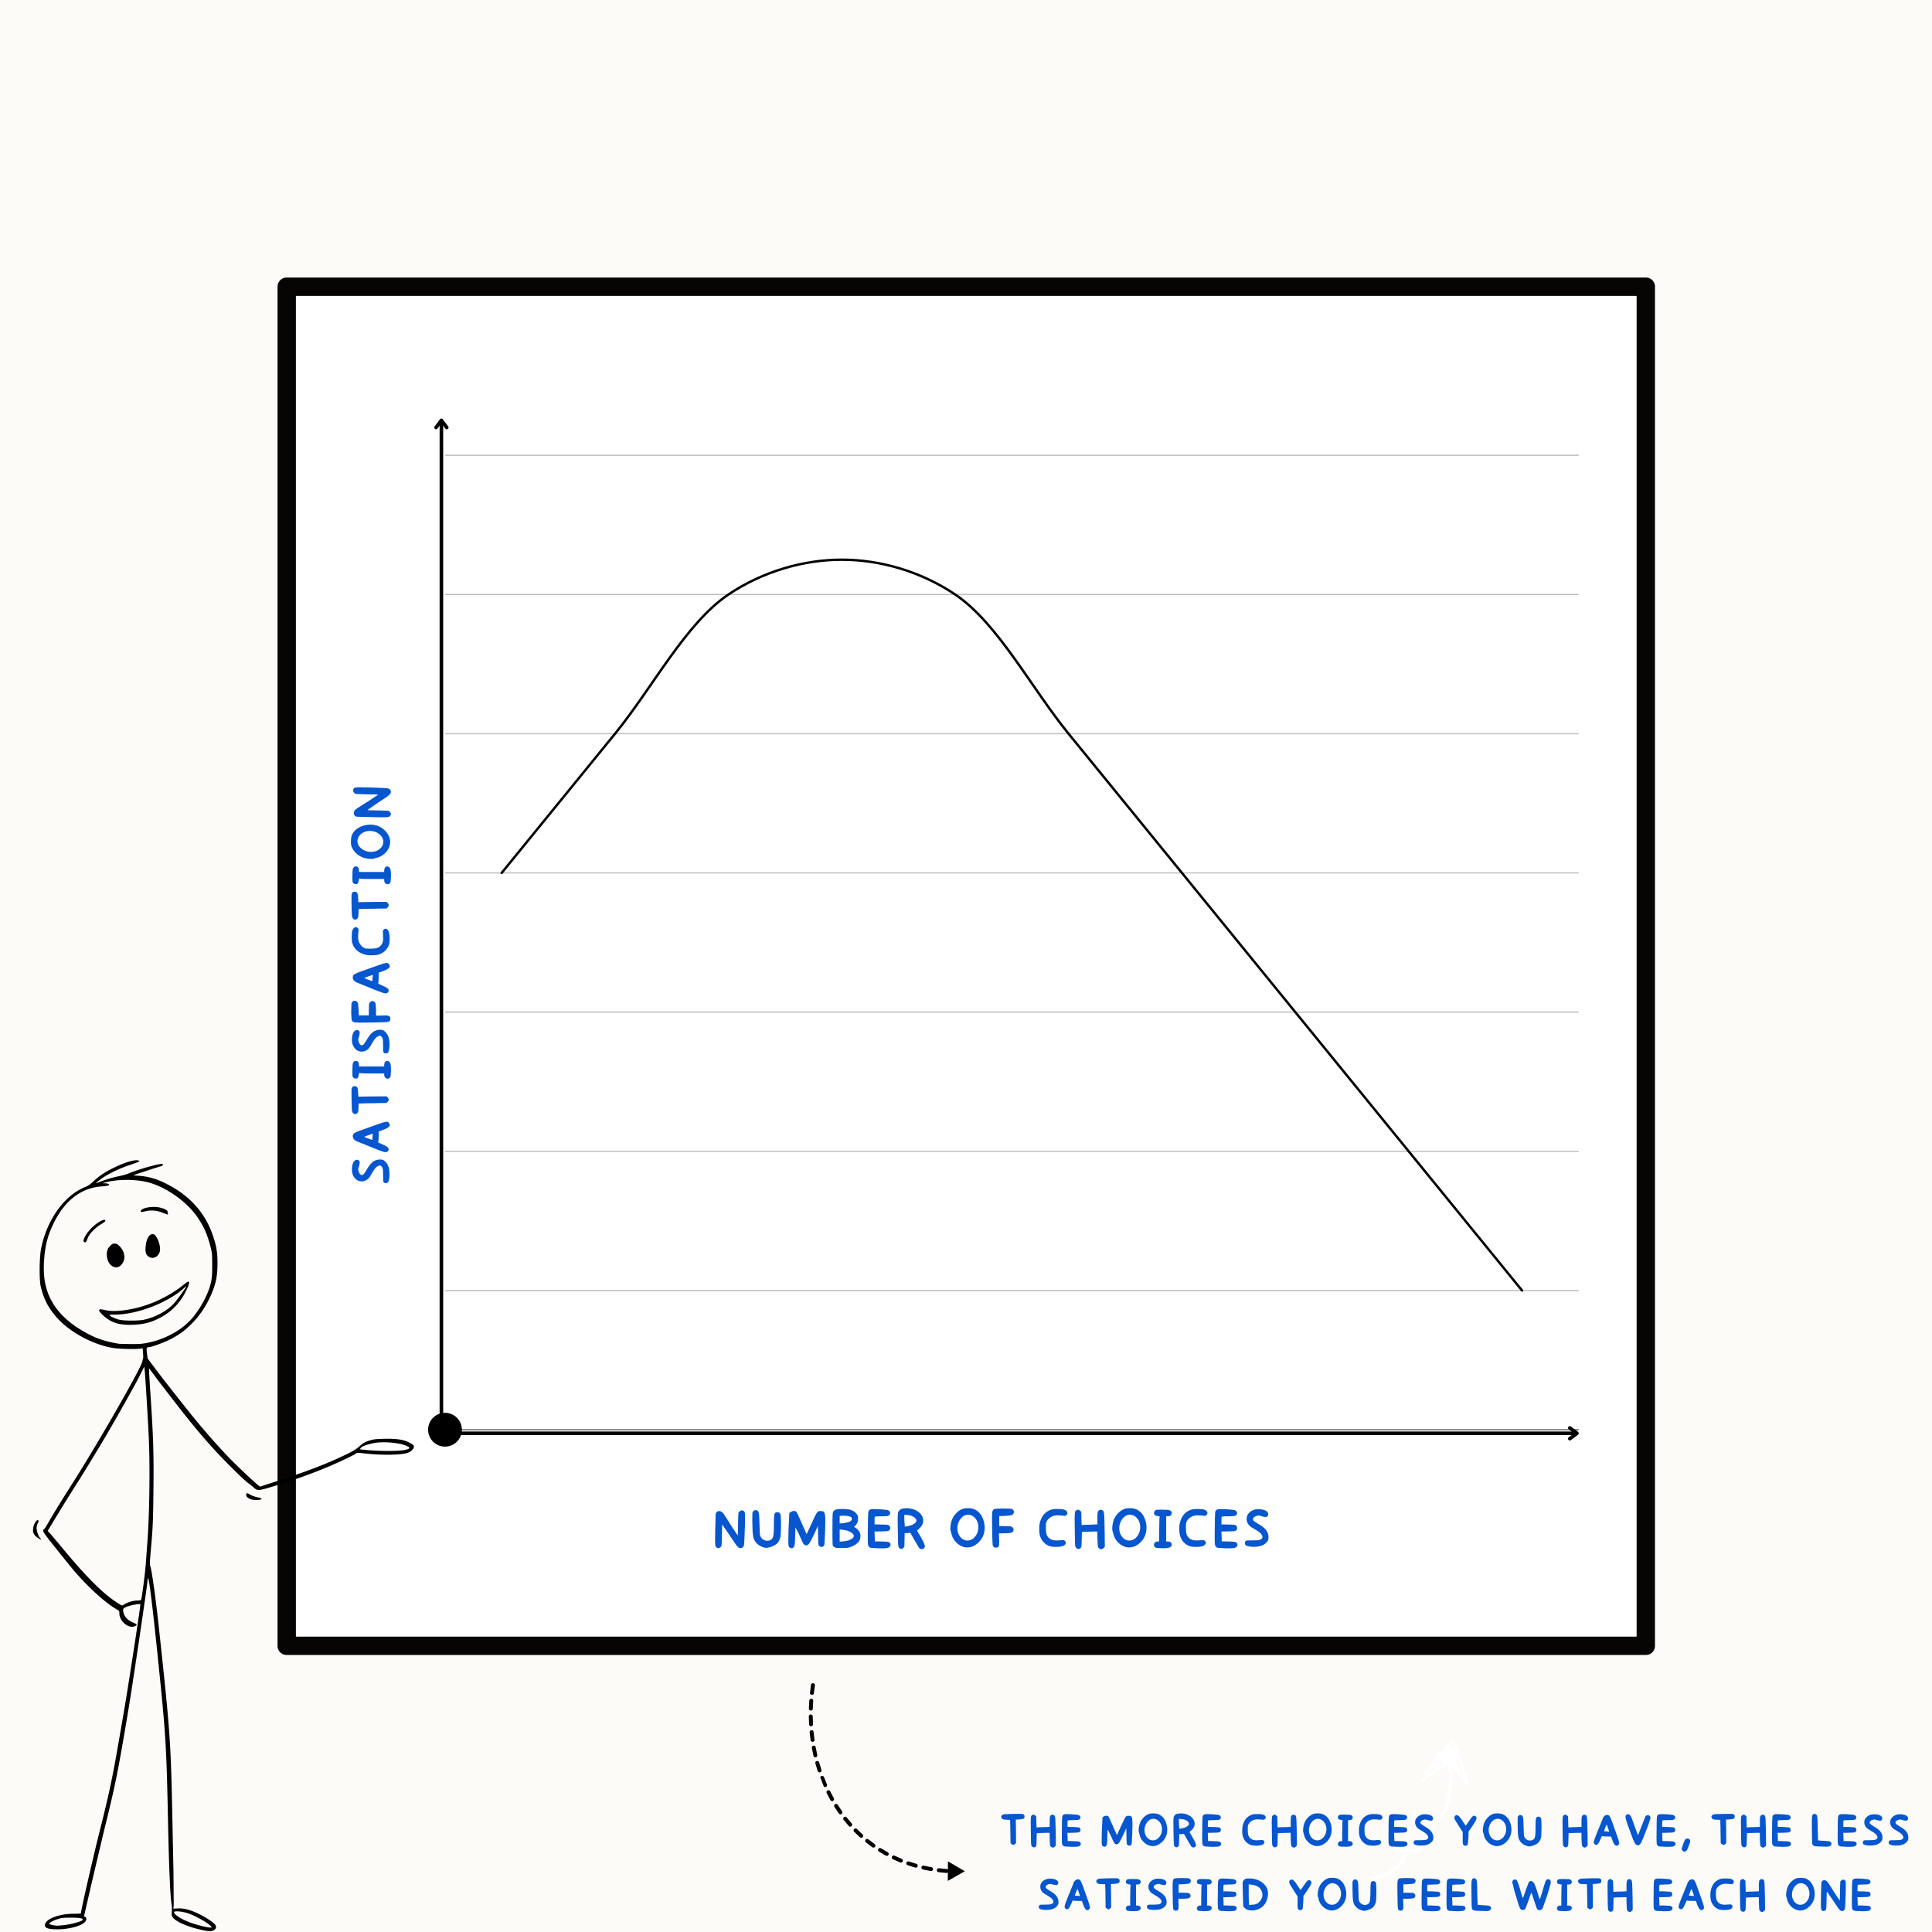 <svg xmlns="http://www.w3.org/2000/svg" xmlns:v="https://vecta.io/nano" width="1080" viewBox="0 0 810 810" height="1080" preserveAspectRatio="xMidYMid meet"><style><![CDATA[.B{clip-rule:nonzero}.C{stroke-opacity:.251}.D{stroke-linecap:round}.E{stroke-linejoin:round}]]></style><defs><clipPath id="A"><path d="M116.359 116.359h577.5v577.5h-577.5zm0 0" class="B"></path></clipPath><clipPath id="B"><path d="M179.48 592.332h14.164V606.5H179.48zm0 0" class="B"></path></clipPath><clipPath id="C"><path d="M186.563 592.332c-3.914 0-7.082 3.172-7.082 7.086s3.168 7.082 7.082 7.082 7.082-3.172 7.082-7.082-3.172-7.086-7.082-7.086zm0 0" class="B"></path></clipPath><clipPath id="D"><path d="M574.086 729h41.66v59.25h-41.66zm0 0" class="B"></path></clipPath><clipPath id="E"><path d="M13.465 486h160.5v324h-160.5zm0 0" class="B"></path></clipPath><clipPath id="F"><path d="M339 705h59v81h-59zm0 0" class="B"></path></clipPath><clipPath id="G"><path d="M368.996 694.395l36.074 91.387-39.066 15.422-36.074-91.391zm0 0" class="B"></path></clipPath><clipPath id="H"><path d="M368.996 694.395l36.074 91.387-39.066 15.422-36.074-91.391zm0 0" class="B"></path></clipPath><clipPath id="I"><path d="M397 780h8v9h-8zm0 0" class="B"></path></clipPath><clipPath id="J"><path d="M368.996 694.395l36.074 91.387-39.066 15.422-36.074-91.391zm0 0" class="B"></path></clipPath><clipPath id="K"><path d="M368.996 694.395l36.074 91.387-39.066 15.422-36.074-91.391zm0 0" class="B"></path></clipPath><path id="L" d="M186.562 599.418h475.332"></path><path id="M" d="M365.584 632.709h.094c.039 0 .102-.008.188-.031h.203.156l2.219.063 2.391.188 1.328.172c.176.063.375.184.594.359.301.262.453.574.453.938 0 .438-.262.797-.781 1.078-.324.156-1.324.234-3 .234-1.719 0-2.609.086-2.672.25-.062.137-.094.703-.094 1.703v.359.719.359l.422.016.953.016.969.016.422.016c1.539.023 2.5.086 2.875.188.383.074.656.324.813.75.082.219.125.406.125.563 0 .418-.195.758-.578 1.016-.156.125-.406.211-.75.25a10.41 10.41 0 0 1-.859.063l-1.594.047-.422.016-1 .016-.984.016-.422.016.094 2.047.031 1.219v.844l.422.016.969.016.984.016.422.016c1.895.023 2.973.141 3.234.359.383.242.578.574.578 1 0 .512-.293.906-.875 1.188-.387.211-1.277.313-2.672.313h-.281-.578-.281l-3.453-.187c-.48-.082-.859-.363-1.141-.844-.18-.281-.266-1.227-.266-2.844v-2.344l.031-2.125.063-4.359.094-2.156c.051-.656.281-1.094.688-1.312.289-.145.586-.227.891-.25zm0 0"></path><path id="N" d="M407.663 635.537c-.562-.32-1.152-.484-1.766-.484-1.023 0-1.945.422-2.766 1.266a6.25 6.25 0 0 0-1.734 4.406c0 1.523.477 2.824 1.438 3.906.781.836 1.711 1.25 2.797 1.25 1.113 0 2.094-.457 2.938-1.375 1.07-1.176 1.609-2.598 1.609-4.266 0-.977-.219-1.895-.656-2.75-.461-.883-1.078-1.535-1.859-1.953zm-3.75-3.031c.363-.125.938-.187 1.719-.187h.234.234c.52.023.988.074 1.406.156.426.086.805.203 1.141.359 1.383.68 2.426 1.73 3.125 3.156.695 1.5 1.047 2.98 1.047 4.438 0 2.523-.871 4.609-2.609 6.266-1.437 1.375-2.996 2.063-4.672 2.063a6.21 6.21 0 0 1-.641-.031l-.656-.109a7.04 7.04 0 0 1-3.391-2.016c-.5-.52-.914-1.07-1.234-1.656-.312-.594-.555-1.227-.719-1.906l-.172-.703-.156-.437c-.074-.145-.109-.457-.109-.937 0-1.113.164-2.242.5-3.391.406-1.176 1.047-2.223 1.922-3.141.883-.926 1.895-1.566 3.031-1.922zm0 0"></path><path id="O" d="M441.018 632.834c.414-.125 1.133-.187 2.156-.187 1.438 0 2.438.094 3 .281.438.156.766.355.984.594.238.262.359.531.359.813 0 .305-.141.594-.422.875-.219.219-.449.328-.687.328-.023 0-.09-.004-.203-.016l-.453-.047-1.047-.109-1.328-.047c-.836 0-1.586.141-2.25.422-1.074.523-1.824 1.195-2.25 2.016-.199.375-.309.695-.328.953-.023.148-.039.367-.047.656l-.016 1.094c0 1.199.082 2.094.25 2.688.156.563.484 1.105.984 1.625.758.719 1.789 1.078 3.094 1.078.52 0 1.141-.031 1.859-.094l.75-.031.297-.016c.281 0 .531.109.75.328.258.242.391.5.391.781 0 .242-.141.527-.422.859-.586.586-1.812.875-3.687.875-1.219 0-2.152-.117-2.797-.359-1.793-.676-3.062-1.977-3.812-3.906-.293-.758-.437-1.848-.437-3.266l.031-1.266c.031-.395.086-.766.172-1.109.301-1.457.891-2.707 1.766-3.75.883-1 2-1.687 3.344-2.062zm0 0"></path><path id="P" d="M147.816 492.203c-.176-.52-.266-1.133-.266-1.844a8.58 8.58 0 0 1 .266-2.156c.211-.695.469-1.195.781-1.5.324-.301.68-.453 1.063-.453.219 0 .438.063.656.188.324.18.484.484.484.922 0 .492-.129 1.152-.391 1.984-.145.406-.219.73-.219.969 0 .156.063.434.188.828.336 1 .805 1.5 1.406 1.5.242 0 .5-.164.781-.5.305-.344.719-.973 1.25-1.891.844-1.457 1.699-2.508 2.563-3.156a4.95 4.95 0 0 1 2.969-.953c.563 0 .992.07 1.281.203.324.148.695.449 1.109.906 1.043 1.043 1.563 2.73 1.563 5.063v.328.313c-.094 1.699-.391 2.68-.891 2.938-.258.094-.484.141-.672.141-.352 0-.617-.098-.797-.297-.164-.156-.258-.395-.281-.719-.02-.156-.031-.414-.031-.781v-1.406l-.078-2.344c-.039-.344-.133-.672-.281-.984-.301-.562-.641-.844-1.016-.844-.195 0-.445.07-.75.203-.395.188-.773.492-1.141.906s-.844 1.137-1.437 2.156c-.602 1.043-1.055 1.734-1.359 2.078-.289.313-.695.609-1.219.891-.5.262-1.07.391-1.719.391-.738 0-1.379-.176-1.922-.531-.875-.582-1.504-1.43-1.891-2.547zm0 0"></path><path id="Q" d="M156.316 475.282l-.406.141-.812.281-.406.141-1.219.438-.609.234c-.02 0-.031.012-.031.031 0 .137.402.355 1.203.656l1.922.688c.117 0 .172-.098.172-.297 0-.363.031-.816.094-1.359l.016-.234.047-.469.031-.25zm-8.25 1.859a2.05 2.05 0 0 1-.156-.812c0-.437.133-.785.391-1.047.324-.363 1.637-.941 3.938-1.734l4.766-1.719 2.766-.953c1.137-.383 1.945-.578 2.422-.578.305 0 .586.164.844.484.262.262.391.555.391.875 0 .68-.953 1.367-2.859 2.063l-.437.172-.906.328-.453.156v.359.672.328l-.078 2.313-.031.234-.062.484-.031.234.281.125.578.25.281.141 1.578.719c.43.219.75.406.969.563.461.344.688.668.688.969 0 .137-.008.227-.031.266-.133.68-.582 1.016-1.344 1.016-.582 0-2.895-.836-6.937-2.516l-4.672-1.891c-.977-.363-1.609-.863-1.891-1.5zm0 0"></path><path id="R" d="M147.409 461.483l-.031-1.391v-1.812-1.203c0-.281.012-.453.031-.516.137-.789.523-1.187 1.156-1.187.586 0 .984.168 1.203.5.199.344.328 1.086.391 2.219l.031.422.047.844.016.422 5.906-.094 3.438-.031h2.469l.234.25.219.234c.324.324.484.617.484.875s-.148.559-.453.891l-.219.266-.234.25-.5.016-1.266.016-1.484.016-1.234.031-.516.016-1.172.016h-1.375l-1.312.031-.969.031-.656.031h-.375-.219l-.422.016-.219.016-.016.422-.031.859-.016.438c-.02.938-.102 1.57-.25 1.891-.113.313-.352.555-.719.719-.133.074-.301.109-.5.109-.426 0-.77-.238-1.031-.719-.133-.195-.234-.586-.297-1.172l-.047-1.344-.062-2.375zm0 0"></path><path id="S" d="M147.816 451.174c-.051-.344-.078-1.023-.078-2.047l.078-2.641c.125-1.133.59-1.703 1.391-1.703.375 0 .684.152.922.453.262.324.391.727.391 1.203v.344.344h.766 1.969 2.563 2.547 1.953.766v-.344-.344c0-.477.121-.879.359-1.203.262-.301.574-.453.938-.453.313 0 .609.141.891.422.43.438.641 1.398.641 2.875v.734c0 .23-.008.43-.031.594l-.062 1.172-.062.625c-.02.219-.117.43-.297.625-.281.281-.594.422-.937.422-.375 0-.711-.148-1.016-.453-.281-.312-.422-.691-.422-1.141v-.297-.297h-.422-1.062-1.266-1.062-.422c-2.937 0-4.687-.031-5.25-.094l-.266-.031-.516-.062-.266-.031-.047.359-.062.344c-.164.938-.414 1.465-.75 1.578-.164.063-.328.094-.484.094-.363 0-.676-.098-.937-.297-.281-.219-.43-.469-.453-.75zm0 0"></path><path id="T" d="M424.459 760.5l1.156-.031h1.516.984c.238 0 .383.012.438.031.664.117 1 .438 1 .969 0 .492-.141.824-.422 1-.281.168-.902.277-1.859.328l-.344.031-.703.031-.344.016.078 4.922.016 2.875v2.047l-.203.188-.187.188c-.273.273-.516.406-.734.406s-.469-.125-.75-.375l-.219-.187-.203-.187-.016-.422-.016-1.047-.016-1.234-.016-1.047-.016-.422-.016-.969v-1.156l-.031-1.094-.031-.812-.016-.547v-.297-.187l-.016-.359-.016-.187h-.359l-.703-.031-.359-.016c-.781-.008-1.309-.078-1.578-.203-.262-.094-.461-.289-.594-.594-.074-.113-.109-.254-.109-.422 0-.352.203-.641.609-.859.164-.113.488-.195.969-.25l1.125-.031 1.984-.062zm0 0"></path><path id="U" d="M432.829 760.953c.195-.102.367-.156.516-.156.188 0 .414.121.688.359l.203.188.219.188v.344l.016.813.016.813.016.344.016.359.016.797.031.813.016.344.188-.016.188-.016h.172c.082 0 .191-.008.328-.031l.453-.016a6.46 6.46 0 0 0 .625-.031h.641l.547-.016.344-.016.828-.031.828-.047.359-.016v-.312-.719-.734-.312c0-1.375.07-2.187.219-2.437.238-.383.547-.578.922-.578.156 0 .289.027.406.078a.94.94 0 0 1 .281.125.91.91 0 0 1 .188.125.76.76 0 0 1 .125.25 1.97 1.97 0 0 1 .125.438c.039.188.066.391.078.609l.047.672.078 2.453.078 3.5.031 2.422v.344.781l.016.797v.328l-.234.234-.219.219c-.262.262-.516.391-.766.391-.187 0-.391-.055-.609-.172a1.14 1.14 0 0 1-.562-.766c-.043-.164-.078-.469-.109-.906l-.078-1.719-.016-.391v-.906l-.016-.922-.016-.391h-.328-.656-.344l-2.687.078-.344.016-.687.047-.328.016-.016.391-.016.875-.031.891-.016.391-.062 2.219c-.023.293-.09.523-.203.688-.219.313-.496.469-.828.469-.387 0-.711-.18-.969-.547-.156-.195-.242-.582-.25-1.156l-.062-1.687-.047-3.312-.031-2.656-.016-1.219.031-1.453.094-.812c.063-.32.254-.555.578-.703zm0 0"></path><path id="V" d="M446.643 760.594h.078c.031 0 .082-.004.156-.016h.172.125l1.844.047 2 .156 1.109.141c.145.055.313.152.5.297.25.219.375.48.375.781 0 .367-.219.668-.656.906-.262.125-1.094.188-2.5.188-1.43 0-2.168.07-2.219.203-.055.117-.078.59-.078 1.422v.313.594.297l.344.016.797.016.797.016h.359l2.406.156c.313.063.535.273.672.625.063.188.094.344.094.469 0 .355-.156.641-.469.859-.137.094-.344.164-.625.203l-.719.047-1.328.047-.359.016-.828.016-.828.016h-.344l.078 1.703.031 1.016v.703l.344.016.813.016.813.016.359.016c1.582.012 2.477.109 2.688.297.32.199.484.477.484.828 0 .43-.246.762-.734 1-.312.168-1.055.25-2.219.25h-.234-.484-.234l-2.875-.156c-.398-.062-.715-.297-.953-.703-.148-.227-.219-1.02-.219-2.375v-1.937l.031-1.781.031-3.641.094-1.781c.039-.551.227-.922.563-1.109.25-.113.5-.18.75-.203zm0 0"></path><path id="W" d="M485.075 762.953a2.94 2.94 0 0 0-1.484-.406c-.844 0-1.609.352-2.297 1.047a5.24 5.24 0 0 0-1.453 3.688c0 1.262.398 2.344 1.203 3.25.645.699 1.422 1.047 2.328 1.047.926 0 1.742-.383 2.453-1.156.895-.977 1.344-2.16 1.344-3.547 0-.812-.184-1.578-.547-2.297-.387-.738-.902-1.281-1.547-1.625zm-3.125-2.531c.289-.094.766-.141 1.422-.141h.188.203a6.78 6.78 0 0 1 1.172.125c.352.063.672.164.953.297a5.56 5.56 0 0 1 2.609 2.625c.582 1.25.875 2.484.875 3.703 0 2.094-.727 3.836-2.172 5.219-1.211 1.148-2.512 1.719-3.906 1.719-.168 0-.344-.008-.531-.031-.18-.02-.359-.051-.547-.094-1.094-.281-2.039-.836-2.828-1.672-.418-.426-.762-.883-1.031-1.375-.262-.5-.461-1.031-.594-1.594-.043-.238-.09-.437-.141-.594l-.125-.359c-.074-.113-.109-.375-.109-.781 0-.926.145-1.863.438-2.812.332-.988.863-1.863 1.594-2.625.727-.77 1.57-1.305 2.531-1.609zm0 0"></path><path id="X" d="M525.243 760.703c.344-.102.941-.156 1.797-.156 1.195 0 2.031.078 2.5.234.363.125.641.293.828.5.195.211.297.434.297.672 0 .25-.121.492-.359.719-.18.188-.367.281-.562.281-.023 0-.078-.004-.172-.016l-.391-.031-.859-.094-1.109-.031c-.699 0-1.324.117-1.875.344-.898.438-1.523.996-1.875 1.672-.168.324-.262.59-.281.797l-.031.547-.016.906c0 1 .066 1.75.203 2.25.133.469.41.922.828 1.359.633.594 1.492.891 2.578.891.426 0 .941-.023 1.547-.078l.625-.031.25-.016a.87.87 0 0 1 .625.281c.219.199.328.414.328.641 0 .211-.121.453-.359.734-.48.48-1.508.719-3.078.719-1.012 0-1.781-.098-2.312-.297-1.5-.562-2.562-1.645-3.187-3.25-.25-.633-.375-1.539-.375-2.719l.031-1.062c.031-.332.082-.641.156-.922.25-1.219.738-2.258 1.469-3.125.727-.832 1.656-1.406 2.781-1.719zm0 0"></path><path id="Y" d="M561.803 760.844c.281-.039.848-.062 1.703-.062l2.203.063c.945.105 1.422.492 1.422 1.156 0 .313-.125.574-.375.781-.273.211-.605.313-1 .313h-.297-.281v.641 1.641 2.125 2.125 1.641.641h.281.297c.395 0 .727.102 1 .297.25.219.375.477.375.766 0 .273-.117.523-.344.75-.375.355-1.18.531-2.406.531h-.625a2.65 2.65 0 0 1-.469-.031l-.984-.031-.516-.062a.93.93 0 0 1-.531-.25c-.23-.227-.344-.488-.344-.781 0-.312.125-.594.375-.844.258-.227.57-.344.938-.344h.25.25v-.344-.891-1.062-.875-.359l.078-4.375.016-.219.063-.437.031-.219-.297-.047-.281-.047c-.781-.133-1.227-.344-1.328-.625a1.06 1.06 0 0 1-.078-.406c0-.301.082-.562.25-.781.188-.227.395-.352.625-.375zm0 0"></path><path id="Z" d="M595.873 760.844c.438-.145.945-.219 1.531-.219.633 0 1.234.074 1.797.219.582.168 1 .387 1.25.656s.375.563.375.875c0 .188-.055.371-.156.547-.148.273-.402.406-.766.406-.406 0-.961-.109-1.656-.328-.336-.113-.602-.172-.797-.172-.137 0-.371.047-.703.141-.836.293-1.25.688-1.25 1.188 0 .199.141.414.422.641.289.25.816.602 1.578 1.047 1.219.711 2.094 1.418 2.625 2.125.531.742.797 1.57.797 2.484 0 .469-.059.828-.172 1.078-.117.262-.367.57-.75.922-.867.867-2.273 1.297-4.219 1.297h-.266-.266c-1.418-.082-2.234-.332-2.453-.75-.086-.219-.125-.398-.125-.547 0-.301.082-.523.25-.672.133-.133.336-.211.609-.234l.656-.016h1.172l1.938-.078c.289-.031.566-.109.828-.234.469-.25.703-.531.703-.844 0-.164-.059-.375-.172-.625-.156-.332-.406-.648-.75-.953-.355-.301-.953-.703-1.797-1.203-.875-.5-1.453-.875-1.734-1.125-.262-.25-.512-.586-.75-1.016-.219-.414-.328-.891-.328-1.422 0-.625.148-1.16.453-1.609.488-.727 1.195-1.254 2.125-1.578zm0 0"></path><path id="a" d="M610.048 761.297a.9.9 0 0 1 .672-.297c.32 0 .613.137.875.406.383.313.938 1.039 1.656 2.172l1.25 1.828c.094-.051.492-.602 1.203-1.656l.828-1.203.609-.766c.332-.352.633-.531.906-.531.195 0 .414.094.656.281.227.18.344.449.344.813 0 .336-.32 1.012-.953 2.031l-.891 1.344-.75 1.125-.187.25-.359.5-.187.25-.016.375-.016.844-.031.828-.016.359-.219 2.844c-.168.5-.516.75-1.047.75-.355 0-.648-.141-.875-.422-.105-.133-.172-.359-.203-.672-.023-.145-.039-.398-.047-.766v-1.406-.391-.875-.875-.391l-.234-.328-.516-.797-.516-.797-.219-.344-1.75-2.812c-.168-.312-.25-.617-.25-.922 0-.258.094-.508.281-.75zm0 0"></path><path id="b" d="M637.041 761c.031-.02.078-.031.141-.031.063-.008.133-.016.219-.016.289 0 .52.074.688.219.25.219.414.57.5 1.047.039.242.078.668.109 1.281l.078 2.375.063 2.234.063 1.109c.008.375.098.719.266 1.031a2.66 2.66 0 0 0 .984 1.031c.426.25.875.375 1.344.375a2.27 2.27 0 0 0 .828-.156c.645-.227 1.051-.676 1.219-1.344.164-.656.25-2.109.25-4.359l.031-1.969.094-1.125c.082-.488.25-.789.5-.906a1.39 1.39 0 0 1 .609-.141c.445 0 .797.227 1.047.672.133.281.207 1.516.219 3.703v.172.344.172l-.141 3.313a6.19 6.19 0 0 1-.687 1.891c-.449.773-1.34 1.383-2.672 1.828-.75.25-1.297.375-1.641.375-.355 0-.855-.125-1.5-.375-.668-.25-1.262-.633-1.781-1.156-.687-.676-1.117-1.469-1.281-2.375-.094-.445-.168-1.094-.219-1.937l-.094-3.156v-.391-.766-.375-1.062c.008-.289.023-.492.047-.609.008-.219.078-.391.203-.516l.25-.234a.87.87 0 0 1 .266-.172zm0 0"></path><path id="c" d="M674.686 767.922l-.109-.328-.234-.672-.125-.344-.359-1.031-.187-.5c0-.008-.012-.016-.031-.016-.117 0-.297.336-.547 1l-.578 1.594c0 .105.082.156.25.156.301 0 .676.023 1.125.063l.203.016.391.047.203.016zm-1.547-6.875a1.73 1.73 0 0 1 .672-.125c.363 0 .656.109.875.328.301.273.785 1.367 1.453 3.281l1.422 3.969.797 2.297c.32.949.484 1.625.484 2.031 0 .25-.137.484-.406.703-.219.211-.461.313-.719.313-.574 0-1.152-.789-1.734-2.375l-.141-.375-.266-.75-.141-.375h-.297-.562-.266c-.844 0-1.484-.02-1.922-.062l-.203-.031-.406-.047-.187-.031-.109.25-.203.469-.109.234-.609 1.313c-.18.355-.336.625-.469.813-.281.387-.547.578-.797.578-.125 0-.203-.008-.234-.031-.562-.113-.844-.488-.844-1.125 0-.477.695-2.398 2.094-5.766l1.578-3.906c.301-.812.719-1.336 1.25-1.578zm0 0"></path><path id="d" d="M760.249 760.578c.195-.082.352-.125.469-.125.301 0 .578.125.828.375.219.199.359.715.422 1.547.039.418.066 1.039.078 1.859l.031 3.094.172 4.266c.102.043.922.105 2.453.188 1.531.043 2.41.156 2.641.344.332.23.5.523.5.875 0 .438-.242.781-.719 1.031-.273.125-.687.188-1.25.188h-.609l-1.484-.047-1.891-.062-1.016-.109c-.398-.082-.703-.273-.922-.578-.105-.145-.172-.504-.203-1.078-.023-.258-.043-.812-.062-1.656l-.031-3.391-.031-1.562v-1.859l.031-1.656.094-.891c.082-.332.25-.582.5-.75zm0 0"></path><path id="e" d="M492.369 787.594c.219-.113 1.258-.187 3.125-.219l2.75.078a1.34 1.34 0 0 1 .844.578c.102.117.156.289.156.516 0 .305-.074.547-.219.734-.187.23-.461.387-.812.469l-.766.109-1.297.094-.312.016-.703.016-.687.031-.297.016v.344.875 1.063.875.344h.375.734.359l2.344.063c.25.023.5.133.75.328.289.25.438.543.438.875a.96.96 0 0 1-.328.75c-.199.199-.508.324-.922.375-.219.031-.512.059-.875.078l-1.312.047h-.25-.594-.578-.25l.016.328.016.75v.734l.016.313c.02.168.031.355.031.563v.672c0 .625-.086 1.047-.25 1.266-.168.25-.469.375-.906.375-.418 0-.715-.125-.891-.375-.137-.176-.215-.414-.234-.719l-.062-.797-.062-1.5-.031-1.875-.062-4.031v-.234-.469-.25c0-1.258.051-2.066.156-2.422.082-.352.281-.613.594-.781zm0 0"></path></defs><path fill="#fff" d="M-81-81h972v972H-81z"></path><path fill="#fdfbf7" d="M-81-81h972v972H-81z"></path><path fill="#fff" d="M120.207 120.207h569.801v569.801H120.207zm0 0"></path><g clip-path="url(#A)"><path fill="#070404" d="M690.008 693.859H120.207a3.81 3.81 0 0 1-3.848-3.852V120.207c0-2.156 1.691-3.848 3.848-3.848h569.801a3.81 3.81 0 0 1 3.852 3.848v569.801c0 2.156-1.695 3.852-3.852 3.852zm-565.949-7.699H686.16V124.059H124.059zm0 0"></path></g><g fill="none" stroke="#000"><g stroke-width=".504"><use href="#L" stroke-opacity=".6"></use><use href="#L" y="-58.363" class="C"></use><use href="#L" y="-116.726" class="C"></use><use href="#L" y="-175.086" class="C"></use><use href="#L" y="-233.449" class="C"></use><use href="#L" y="-291.812" class="C"></use><use href="#L" y="-350.172" class="C"></use><use href="#L" y="-408.535" class="C"></use></g><path d="M210.328 365.969l47.535-58.363m0 0c15.844-19.453 29.676-46.336 47.531-58.359m.001-.001c14.516-9.773 31.691-14.59 47.535-14.59m0 0c15.844 0 33.02 4.816 47.531 14.59m0 0c17.859 12.023 31.691 38.906 47.535 58.359m0 .001l47.531 58.363m.001 0l47.535 58.363m0 0l47.531 58.359m0 .001l47.535 58.363" stroke-width="1.009" class="D"></path><g stroke-width="1.5"><path d="M185.059 600.914V176.23"></path><path d="M182.809 179.23l2.25-3 2.25 3" class="D E"></path><path d="M186.562 600.918h474.582"></path><path d="M658.145 598.668l3 2.25-3 2.25" class="D E"></path></g></g><g clip-path="url(#B)"><g clip-path="url(#C)"><path d="M179.48 592.332h14.164V606.5H179.48zm0 0"></path></g></g><g clip-path="url(#D)"><path fill="#fff" d="M574.813 788.164a1.87 1.87 0 0 1 .754-.203c.824-.008 2.805-.32 3.746-.586 2.375-.672 5.141-2.371 7.094-4.355 1.359-1.383 3.16-3.789 3.734-4.992.348-.727.348-.727.996-.727.359 0 1.16-.133 1.785-.289 2.23-.562 3.762-1.391 5.219-2.816 1.133-1.109 1.59-1.75 2.391-3.344.738-1.473.988-2.441 1.094-4.266l.086-1.508 1.27-1.262 1.891-2.02c1.473-1.809 2.773-4.664 3.121-6.852 1.059-6.645 1.297-10.867.797-13.945-.047-.285-.051-.52-.012-.52s.98 1.207 2.086 2.684 2.289 3.012 2.633 3.41.691.938.773 1.188c.172.523.441.648 1.031.492.332-.086.453-.23.609-.711.176-.547.172-.617-.051-.777-.133-.102-.594-1.207-1.039-2.504l-1.031-2.953c-.125-.34-.25-.719-.281-.836-.07-.312-.762-2.363-.902-2.691-.348-.801-2.219-6.77-2.219-7.074 0-.242-.09-.383-.273-.43-.207-.055-.258-.152-.199-.379.215-.852-1.012-.707-1.828.215-.293.336-1.633 1.73-2.973 3.098-2.512 2.57-3.094 3.207-3.797 4.152-.555.754-1.727 2.551-1.727 2.656 0 .156-1.699 2.465-1.941 2.637-.129.09-.277.367-.324.609-.105.531.219.91.727.836.5-.07.258.168-.863.871-1.082.672-1.437 1.148-1.191 1.605.32.598 1.121.469 1.934-.312 1.316-1.27 3.969-3.148 6.367-4.504.75-.426 2.109-1.262 2.457-1.508.305-.219.313-.211.313.184 0 .223.086.715.195 1.09.59 2.066.52 5.699-.199 10.234l-.352 2.215c-.43 2.734-1.5 5.25-3.023 7.113-.543.664-2.207 2.367-2.309 2.367-.059 0-.148-.203-.203-.449-.156-.703-.762-2.039-1.301-2.867-.426-.652-.652-.836-1.66-1.348-1.121-.57-1.223-.598-2.406-.598-1.102 0-1.332.047-2.105.43-.48.238-.988.563-1.133.727-.539.613-.809 2.695-.465 3.594a3.18 3.18 0 0 1 .152.902c0 1.18 1.012 2.523 2.246 2.996.953.363 3.953.262 4.801-.164.34-.168.645-.281.676-.25.121.121-.422 2.879-.703 3.57-1.242 3.066-4.293 5.363-7.77 5.844-.617.086-.668.07-.574-.16.246-.609.254-2.527.016-3.398a9.37 9.37 0 0 0-2.488-4.32c-1.062-1.086-1.316-1.266-2.773-1.957-1.367-.652-1.711-.762-2.301-.734-.805.039-1.535.469-1.859 1.086-.234.457-.277 2.008-.074 2.773a86.35 86.35 0 0 1 .422 1.66c.648 2.637 1.051 3.297 2.938 4.797.539.426 3.734 1.633 3.898 1.469.047-.047.082-.004.082.094 0 .355-1.141 2.281-1.902 3.207-1.293 1.574-1.969 2.242-3.195 3.168-2.484 1.871-4.469 2.684-7.359 3.008-1.199.137-2.148.484-2.395.883-.195.316-.004.957.285.949.133-.004.398-.094.586-.203zm13.477-12.66c-.457-.148-1.012-.367-1.234-.484s-.469-.215-.543-.219c-.293-.023-1.41-.945-1.969-1.629-.562-.691-.969-1.691-1.301-3.211-.598-2.742-.531-3.137.52-2.98 1.559.234 3.766 1.844 4.742 3.461.832 1.379 1.145 2.469 1.086 3.816-.047 1.137-.137 1.52-.367 1.52-.059 0-.477-.125-.934-.273zm6.641-10.215c-.562-.402-.992-1.445-1.184-2.871-.273-2.039.164-2.699 1.793-2.695.762 0 1.973.508 2.578 1.078.703.668 1.613 2.84 1.613 3.859 0 .637-1.215 1.012-3.121.965-1.035-.027-1.328-.086-1.68-.336zm18.262-21.262c-.25-.328-.449-.656-.449-.727s-.164-.297-.359-.512c-.258-.277-.316-.434-.215-.559.18-.215.297-1.18.152-1.27-.059-.035-.297-.395-.527-.793a9.5 9.5 0 0 0-.98-1.348c-.75-.84-.73-1.074.113-1.363.598-.203.57-.207.57.105 0 .227 1.105 3.605 2.055 6.273.156.438.238.793.188.793s-.301-.273-.547-.602zm-14.051-.895c.215-.277.496-.727.629-.992a25.16 25.16 0 0 1 .91-1.547l.672-1.062-.012.957c-.004.574.059 1.023.16 1.125.215.215.215.387-.004.398-.098.004-.703.402-1.352.887s-1.223.848-1.285.813.07-.297.281-.578zm3.711-2.77c.055-.051.129-.012.16.082.094.258.32.211.621-.137.219-.25.254-.434.184-.934-.047-.344-.152-.801-.234-1.012s-.109-.43-.055-.484c.09-.086.227.051.91.898.074.094.137.215.137.273s.156.242.352.406l.352.301-1.219.703-1.215.699-.047-.355c-.023-.191 0-.391.055-.441zm-1.172-1.426c.191-.359.531-.73.598-.656.023.031.082.215.129.414.078.316.031.379-.359.496-.555.168-.582.145-.367-.254zm2.762-2.887c-.375 0-.355-.117.09-.582l.371-.387.391.914c.215.5.387.953.387 1.004s-.215-.145-.477-.43-.605-.52-.762-.52zm-1.113.848c0-.066.094-.199.207-.293.168-.141.207-.137.207.027 0 .109-.039.242-.09.293-.133.133-.324.113-.324-.027zm3.102-1.207c-.285-.676-.238-.715.152-.141.188.281.344.574.344.652 0 .266-.305-.047-.496-.512zm2.293-1.309c-.078-.148-.09-.27-.023-.27s.195.16.281.355c.188.402-.035.328-.258-.086zm1.051-1c-.43-1.039-.789-1.27-1.375-.887-.184.121-.465.18-.633.137-.285-.074-.266-.125.355-.754.367-.371.746-.672.844-.672s.176-.062.176-.141.063-.137.141-.137.137.086.137.195.188.746.418 1.418a46.36 46.36 0 0 1 .551 1.699c.211.762-.16.242-.613-.859zm-2.57.988c0-.074.063-.098.141-.051s.137.148.137.223-.062.102-.137.055-.141-.148-.141-.227zm0 0"></path></g><g clip-path="url(#E)"><path d="M84.066 809.023c-5.145-1.18-9.93-3.219-11.34-4.82-.801-.914-.816-.98-.687-2.734.074-.988.039-2.316-.078-2.949-.574-3.078-1.098-15.004-1.492-33.91-.691-33.352-.93-37.148-4.434-71.066-2.055-19.922-3.527-31.809-3.93-31.809-.121 0-.215.262-.215.586 0 1.527-6.316 44.199-8.215 55.457-4.336 25.813-5.281 30.477-10.211 50.363l-5.277 22.34-2.902 12.656c-.078.262.066.457.387.543.777.203.676 1.445-.18 2.262-1.848 1.766-7.637 3.125-12.441 2.918-2.84-.125-3.934-.48-4.152-1.355-.652-2.613 5.316-5.156 12.109-5.156 1.602 0 2.91-.062 2.91-.137 0-1.211 5.219-24.043 8.047-35.203 3.703-14.609 5.379-22.574 7.961-37.742l2.012-11.613c1.609-9.145 6.926-43.758 6.926-45.059 0-.293-3.312.223-4.898.758-2.164.734-2.508 1.043-2.332 2.121.359 2.207 1.758 3.809 4.195 4.793.75.297 1.41.688 1.469.855.059.176-.309.484-.809.695-2.598 1.082-6.437-2.113-6.437-5.352 0-1.047-.043-1.094-1.551-1.984-4.367-2.562-11.109-8.664-16.937-15.328-1.059-1.211-4.598-5.562-7.863-9.672-6.254-7.859-6.098-7.598-5.027-8.57.152-.141.891-1.332 1.641-2.652 1.785-3.145 5.875-9.801 9.695-15.777 10.977-17.176 29.422-49.336 29.707-51.809.047-.414.164-.879.254-1.031s.094-1.203 0-2.332l-.168-2.051-.852.164c-1.68.313-8.523.16-11.293-.25-8.441-1.258-18.551-6.703-23.93-12.883-3.539-4.062-5.363-7.59-6.629-12.82-.699-2.879-.617-12.195.141-16.004 2.414-12.121 9.766-22.352 18.57-25.84 1.07-.422 2.063-1.109 3.402-2.375 2.328-2.187 4.68-3.773 8.234-5.539 4.5-2.234 8.762-3.562 10.344-3.223.473.102.73.281.629.43-.102.141-1.879.813-3.957 1.5-4.531 1.488-9.41 3.871-12.203 5.941-1.121.836-2.039 1.574-2.039 1.637s.309 0 .695-.148c3.461-1.34 5.941-2.102 8.578-2.641 1.707-.344 3.719-.902 4.473-1.234 3.684-1.633 13.207-4.316 14.148-3.984.492.176.066.813-.641.973-.836.18-11.637 3.715-11.559 3.777.027.031 1.059.125 2.281.215 4.387.324 7.902 1.402 12.477 3.828 9.215 4.879 15.418 11.938 18.531 21.082 1.523 4.461 1.977 7.125 1.984 11.59.004 5.891-.773 9.398-3.246 14.625-1.891 4.008-4.305 7.523-7.199 10.512-2.883 2.98-5.465 4.91-9.078 6.801-2.496 1.309-8.09 3.391-9.145 3.402-1.113.023-1.211.289-.902 2.598l.285 2.148 2.703 3.621 4.105 5.395 5.656 7.195c8.031 10.254 13.199 16.348 20.402 24.078 3.938 4.223 13.938 13.605 14.324 13.438.164-.066 2.113-.707 4.332-1.422 14.777-4.746 23.102-7.906 31.59-12.004 3.055-1.473 4.27-2.211 5.734-3.504 1.566-1.371 2.203-1.742 3.941-2.312 1.82-.594 2.594-.695 6.238-.797 5.113-.137 8.129.293 10.574 1.523.895.445 1.738 1.012 1.879 1.242.613 1.039-.816 2.664-2.848 3.234-3.051.855-10.977.914-17.773.125-2.906-.34-3.027-.336-3.723.16-1.059.758-7.34 3.73-11.809 5.594-7.023 2.93-14.555 5.598-23.172 8.215-5.539 1.676-6.172 1.715-7.562.441-.484-.445-1.559-1.309-2.387-1.93-2.344-1.742-10.852-10.207-15.582-15.508-5.035-5.637-9.363-10.895-15.332-18.625l-6-7.754a151.16 151.16 0 0 1-3.148-4.227c-.816-1.145-1.527-2.043-1.582-1.988s.246 5.25.668 11.547c1.152 17.25 1.359 24.113 1.203 39.336-.141 13.465-.262 16.078-1.172 26.133-.281 3.094-.391 5.406-.262 5.563.535.656 2.254 12.625 3.633 25.371 4.746 43.84 5.07 48.348 5.691 78.633l.508 24.746.102 13.762-.16 1.395 1.883-.098c2.559-.129 5.375.609 8.879 2.336 3.066 1.508 6.199 3.602 6.832 4.566.883 1.359-.34 2.664-2.473 2.629-.594 0-2.27-.289-3.73-.625zm4.387-1.406c-1.312-1.465-5.98-4.137-9.43-5.387-2.363-.863-6.043-1.203-6.043-.559 0 1.156 3.512 3.281 7.785 4.723 2.59.867 6.113 1.703 7.313 1.738.855.02.855.02.375-.516zm-61.883-.48c3.59-.375 8.105-1.664 8.105-2.301 0-.625-1.305-.848-4.918-.84-3.434 0-3.965.07-5.824.691-2.191.742-3.566 1.605-3.172 2 .211.207 2.012.602 3.078.676.207.016 1.434-.086 2.73-.227zm25.625-134.555c1.387-.855 3.688-1.523 5.352-1.555 1.391-.023 1.594-.09 1.699-.559.43-1.859 1.68-11.805 1.895-15.062l.625-8.566c.895-11.328 1.176-31.383.625-43.922-.309-6.965-1.469-26.031-1.723-28.277L60.48 573l-1.723 3.406c-2.855 5.66-12.887 23.34-17.906 31.555l-4.301 7.07c-1.215 2.016-3.344 5.422-4.723 7.574-2.355 3.66-7.461 11.934-10.492 16.996l-1.34 2.23.754.801c.414.438 3.02 3.523 5.793 6.859 9.836 11.828 16.492 18.465 22.465 22.379 1.023.672 1.977 1.227 2.113 1.227s.625-.23 1.074-.516zm117.426-64.664c2.598-.551 2.652-1.059.219-1.965-3.266-1.227-9.707-1.652-13.316-.887-2.883.609-4.844 1.355-5.262 1.996l-.383.59 1.809.184c5.898.617 14.195.656 16.934.082zM62.16 562.922c7.063-1.473 13.766-5.121 17.98-9.781 3.555-3.937 6.883-9.941 8.09-14.598.648-2.496.754-3.77.738-8.711-.02-4.289-.062-4.715-.824-7.574-1.273-4.77-2.574-7.742-5.043-11.484-4.621-7.023-14.043-13.594-21.945-15.301-5.32-1.152-12.285-1.039-17.066.273l-1.223.34 1.133.027c.625.02 1.301.129 1.508.262.785.496-.23.855-2.949 1.043-8.613.594-15.547 5.992-20.23 15.754-2.324 4.844-3.367 8.875-3.809 14.723-.414 5.531.008 9.695 1.387 13.652 2.609 7.48 8.703 13.613 18.172 18.281 3.402 1.68 7.086 2.793 11.719 3.539.344.055 2.613.113 5.039.129 3.766.027 4.836-.059 7.324-.574zm-12.027-7.84a15.93 15.93 0 0 1-3.496-1.168c-2.051-1.012-5.32-3.977-5.078-4.609.188-.504.605-.504 2.563-.027 4.09.984 11.781-.074 18.488-2.559 5.297-1.957 10.586-4.953 14.652-8.301 1.551-1.273 2.016-1.402 2.016-.57-.004.883-1.531 4.156-2.91 6.246-3.078 4.668-7.133 7.828-12.754 9.949-3.598 1.355-9.305 1.797-13.48 1.039zm10.168-1.762c4.945-1.055 10.094-3.891 12.832-7.074 1.359-1.582 5.109-6.789 4.984-6.926-.043-.051-.578.355-1.184.91-2.727 2.523-7.805 5.488-12.648 7.391-5.82 2.293-11.527 3.539-16.207 3.539-1.527 0-2.289.09-2.187.262.277.445 2.605 1.512 4.098 1.871 1.98.484 8.105.496 10.313.027zm-12.937-22.332c-1.832-.844-2.902-3.504-2.492-6.23.129-.871.434-1.445 1.195-2.273.867-.945 1.168-1.113 1.992-1.113.813 0 1.164.18 2.012 1.039 2.535 2.539 2.777 6.027.566 8.086-.992.926-1.996 1.078-3.273.492zm15.113-4.035c-1.383-.863-1.703-2.078-1.336-4.988.398-3.16 1.887-5.113 3.379-4.43 1.371.625 2.867 4.633 2.543 6.801-.363 2.402-2.758 3.77-4.586 2.617zm-27.406-6.5c-.332-.871 1.301-3.629 3.328-5.629 2.598-2.543 5.578-4.113 5.785-3.047.051.242-.617.793-1.848 1.516-2.387 1.41-4.898 4.004-5.531 5.715-.246.676-.562 1.371-.691 1.547-.34.438-.852.395-1.043-.102zm33.121-12.008c-2.422-.973-5.012-1.187-7.27-.605-1.758.453-2.187.371-1.809-.332.613-1.156 4.746-1.855 7.609-1.293 1.785.352 3.48 1.129 3.488 1.598.004.168.07.563.156.875.188.699.156.691-2.176-.242zm-52.16 136.449c-2.055-1.422-2.496-2.465-2.012-4.781.328-1.602 1.516-3.191 2.012-2.707.219.219.191.473-.102 1.051-.703 1.359-.75 2.578-.164 4.348.305.898.785 1.82 1.07 2.043.852.668.148.707-.805.047zm88.961-16.371c-1.211-.535-1.773-1.102-1.773-1.777 0-.898.367-.926 1.684-.117.688.422 1.984.902 2.98 1.102 1.188.23 1.762.461 1.762.703 0 .531-3.496.598-4.652.09zm0 0"></path></g><g clip-path="url(#F)"><g clip-path="url(#G)"><g clip-path="url(#H)"><path d="M344.242 746.469l-.312-.812c-.164-.426.051-.898.473-1.062s.895.063 1.063.477l1.227 3.008c.176.418-.008.898-.426 1.082s-.898-.008-1.082-.426l-.941-2.266zm-1.406-3.902c-.008-.016-.012-.031-.016-.047l-.965-3.187c-.121-.437.137-.891.574-1.012a.82.82 0 0 1 1.012.574l.941 3.113c.141.43-.098.895-.527 1.035-.414.137-.863-.078-1.02-.477zm3.727 9.121a.82.82 0 0 1 .398-1.035.82.82 0 0 1 1.102.371l1.516 2.871a.82.82 0 0 1-.312 1.117c-.398.223-.898.082-1.121-.312l-1.555-2.945c-.008-.023-.02-.043-.027-.066zm-5.484-15.457a.62.62 0 0 1-.035-.121l-.672-3.258c-.082-.445.215-.875.66-.957s.875.215.957.664l.656 3.184c.102.441-.176.883-.617.984a.82.82 0 0 1-.949-.496zm8.699 21.191c-.141-.359-.012-.781.328-.996a.82.82 0 0 1 1.133.258l1.801 2.695c.262.371.176.887-.195 1.148a.82.82 0 0 1-1.145-.199l-1.852-2.77c-.027-.043-.051-.09-.07-.137zm-9.883-27.66c-.023-.062-.043-.125-.051-.191l-.387-3.301c-.043-.453.289-.855.742-.898s.852.289.895.742l.379 3.23a.82.82 0 0 1-.703.926c-.383.055-.742-.164-.875-.508zm13.68 33.027c-.129-.328-.035-.715.254-.945.355-.281.875-.223 1.156.133l2.078 2.488a.82.82 0 1 1-1.23 1.09l-2.137-2.559a.74.74 0 0 1-.121-.207zm-14.305-39.578a.89.89 0 0 1-.059-.258l-.105-3.32c-.004-.453.359-.828.813-.832s.828.359.832.813l.105 3.254a.82.82 0 0 1-.777.863.82.82 0 0 1-.809-.52zm18.66 44.5a.82.82 0 0 1 .188-.887c.32-.32.844-.316 1.16.008l2.348 2.234a.82.82 0 0 1-1.102 1.223l-2.414-2.301c-.078-.082-.141-.176-.18-.277zm-18.738-51.074a.83.83 0 0 1-.059-.328l.164-3.316a.82.82 0 1 1 1.641.113l-.16 3.254a.82.82 0 0 1-.844.797.83.83 0 0 1-.742-.52zm23.621 55.473a.82.82 0 0 1 1.277-.945l2.586 1.949c.371.266.457.777.195 1.148a.82.82 0 0 1-1.145.195l-2.664-2.008c-.113-.094-.199-.211-.25-.34zm-23.168-62.035a.82.82 0 0 1-.051-.391l.426-3.293c.07-.449.488-.758.938-.691s.758.484.691.934l-.422 3.23a.82.82 0 0 1-.906.727.83.83 0 0 1-.676-.516zm28.527 65.836c-.094-.234-.078-.508.066-.738.242-.383.75-.5 1.133-.262l2.797 1.637a.82.82 0 0 1 .328 1.113c-.219.398-.719.547-1.117.328l-2.879-1.684c-.152-.098-.266-.234-.328-.395zm5.77 3.148a.81.81 0 0 1 .02-.652c.195-.41.684-.586 1.094-.395l2.969 1.301a.82.82 0 1 1-.617 1.523l-3.055-1.336c-.195-.094-.34-.254-.41-.441zm6.09 2.465c-.07-.176-.078-.375-.012-.566.145-.43.613-.66 1.043-.516l3.098.965a.82.82 0 1 1-.445 1.582l-3.184-.988a.83.83 0 0 1-.5-.477zm6.328 1.777c-.059-.148-.074-.312-.039-.48.102-.441.539-.723.984-.621l3.184.629c.445.074.746.5.672.945s-.504.75-.949.672l-3.266-.645a.82.82 0 0 1-.586-.5zm6.48 1.109a.8.8 0 0 1-.055-.398c.055-.449.465-.773.914-.719l3.234.309c.453.031.793.426.762.879s-.426.793-.875.762l-3.316-.316a.83.83 0 0 1-.668-.516zm0 0"></path></g></g></g><g clip-path="url(#I)"><g clip-path="url(#J)"><g clip-path="url(#K)"><path d="M397.363 788.57l7.133-4.035-7.062-4.164zm0 0"></path></g></g></g><g fill="#0556cf"><path d="M309.606 634.099l.25-.219.25-.234c.344-.281.656-.422.938-.422.195 0 .438.078.719.234.219.148.379.375.484.688.07.262.109.891.109 1.891l-.016 1.984-.031 1.766-.187 5.078-.141 2.484c-.086.805-.367 1.313-.844 1.531-.242.125-.461.188-.656.188-.469 0-.922-.25-1.359-.75-.199-.207-.574-.707-1.125-1.5l-2.203-3.312-2.937-4.25c-.023-.02-.055.168-.094.563a7.48 7.48 0 0 0-.031.781l-.031 1.047-.031 2.25-.078 2.281-.016.328-.031.703-.031.703-.016.313-.266.234-.25.219c-.324.281-.586.422-.781.422-.156 0-.367-.07-.625-.219-.324-.133-.531-.395-.625-.781-.043-.176-.078-.473-.109-.891l-.047-1.656.016-1.25.047-2.797.172-6.719c.063-.344.234-.645.516-.906.281-.238.594-.359.938-.359.789 0 1.477.469 2.063 1.406l1.094 1.688 1.969 3.125 2.641 3.984c.07 0 .117-.789.141-2.375l.094-4.797.016-.375.047-.844.047-.859.016-.375zm6.734-.906c.039-.02.098-.035.172-.047l.25-.016c.363 0 .645.09.844.266.301.262.5.684.594 1.266.039.281.082.789.125 1.516l.094 2.859.094 2.688.063 1.344a2.54 2.54 0 0 0 .328 1.219 3.15 3.15 0 0 0 1.172 1.234 3.08 3.08 0 0 0 1.609.453 2.75 2.75 0 0 0 1-.187c.77-.27 1.258-.805 1.469-1.609.195-.781.297-2.52.297-5.219l.047-2.375.094-1.344c.102-.582.305-.945.609-1.094a1.66 1.66 0 0 1 .719-.172c.539 0 .961.273 1.266.813.156.336.242 1.813.266 4.438v.219.422.203l-.187 3.953c-.156.844-.43 1.605-.812 2.281-.531.918-1.602 1.648-3.203 2.188-.898.305-1.559.453-1.984.453-.418 0-1.016-.148-1.797-.453-.805-.301-1.512-.758-2.125-1.375-.824-.82-1.336-1.773-1.531-2.859-.125-.531-.219-1.305-.281-2.328l-.109-3.781v-.469-.906-.453l.016-1.297.047-.719c.02-.258.098-.469.234-.625.102-.102.207-.195.313-.281.113-.094.219-.16.313-.203zm15.395.594c.375-.195.773-.297 1.203-.297.395 0 .711.133.953.391.219.219.719 1.242 1.5 3.063l2.766 6.234h.031c.031-.02.719-1.5 2.063-4.437l.828-1.797.547-1.172.422-.812.422-.687c.32-.395.563-.625.719-.687a2.34 2.34 0 0 1 .313-.047l.5-.016c.625 0 1.047.074 1.266.219.219.137.406.516.563 1.141.125.594.188 1.563.188 2.906l-.094 4.313-.266 5.25c-.105.625-.375 1.008-.812 1.141a1.41 1.41 0 0 1-.453.063c-.344 0-.684-.172-1.016-.516-.148-.133-.242-.41-.281-.828-.023-.207-.043-.598-.062-1.172l-.047-2.281-.016-.594-.031-1.406-.031-1.391-.016-.609-.172.375-.359.813-.359.797-.156.359-1.5 3.125-.937 1.672c-.437.668-.918 1-1.437 1-.437 0-.809-.227-1.109-.687a15.36 15.36 0 0 1-.641-1.203l-1.031-2.281-1.625-3.297c-.043 0-.062.023-.062.063l-.156 3.719c-.023 2.313-.141 3.672-.359 4.078-.262.543-.602.813-1.016.813-.199 0-.418-.062-.656-.187-.367-.156-.586-.395-.656-.719-.105-.344-.156-1.07-.156-2.187l.094-4.891.328-6.687c.094-.219.363-.43.813-.641zm23.722 8.047c-.699-.219-1.461-.379-2.281-.484l-.297-.031-.562-.047-.281-.016v.516 1.266 1.516 1.281.5l.328-.031.641-.047.313-.016c1.102-.07 2.078-.281 2.922-.625.813-.32 1.348-.723 1.609-1.203.102-.195.156-.348.156-.453 0-.133-.055-.285-.156-.453-.336-.656-1.133-1.211-2.391-1.672zm1.438-5.703c-.562-.437-1.703-.656-3.422-.656h-.516c-.137 0-.246.012-.328.031l-.297.031-.297.031v.469 1.094 1.094.453h.219.234l.766-.031a10.34 10.34 0 0 0 1.063-.172l1.641-.391c.801-.32 1.203-.781 1.203-1.375a.72.72 0 0 0-.266-.578zm-5.937-3.359l.797-.094.969-.031c1.82 0 3.082.117 3.781.344 1.219.355 2.141.992 2.766 1.906.238.344.379.594.422.75l.031.438.016.672c0 .781-.148 1.434-.437 1.953-.305.48-.574.813-.812 1-.242.137-.359.266-.359.391 0 .074.141.195.422.359.332.18.719.496 1.156.953.383.438.656.852.813 1.234a3.59 3.59 0 0 1 .219 1.234v.078.156c-.023.063-.031.117-.031.156v.109c-.023.719-.227 1.328-.609 1.828-.699 1-1.887 1.793-3.562 2.375-.605.219-1.094.34-1.469.359-.199.023-.484.039-.859.047l-1.391.016c-.562 0-1.023-.004-1.375-.016l-.75-.047c-.262-.02-.555-.117-.875-.297-.344-.219-.574-.477-.687-.781-.086-.301-.125-2.613-.125-6.937l.016-3.609.047-1.969c.039-.801.109-1.289.203-1.469.32-.594.883-.961 1.688-1.109zm0 0"></path><use href="#M"></use><path d="M381.666 635.381a2.66 2.66 0 0 0-.547-.109l-.984-.125-.406-.047-.172-.016c-.219 0-.355.07-.406.203-.023.023-.031.203-.031.547l.078 2.484.156 1.656c.02.023.082.031.188.031.313 0 .813-.086 1.5-.266.676-.145 1.203-.316 1.578-.516 1.063-.52 1.594-1.117 1.594-1.797 0-.363-.262-.754-.781-1.172a4.13 4.13 0 0 0-1.766-.875zm-3.125-2.906l.859-.109c.27-.031.516-.047.734-.047 1.395 0 2.703.313 3.922.938 1.207.637 2.07 1.465 2.594 2.484.27.605.406 1.188.406 1.75 0 1.262-.57 2.391-1.703 3.391-.562.48-.844.758-.844.828 0 .125.344.734 1.031 1.828 1.477 2.543 2.219 4.117 2.219 4.719 0 .262-.105.523-.312.781-.219.281-.547.422-.984.422-.398 0-.699-.102-.906-.312-.137-.113-.383-.457-.734-1.031l-1.391-2.375-.266-.469-.625-1.094-.609-1.094-.266-.469-.344.047-.344.047c-.367.055-.766.078-1.203.078h-.25-.234l-.016 1.203-.047 1.688-.047 1.672-.016 1.203-.25.234-.25.219c-.262.262-.5.391-.719.391-.105 0-.18-.008-.219-.031-.543-.156-.902-.516-1.078-1.078-.043-.145-.086-.801-.125-1.969l-.109-5.109-.047-3.016-.016-1.375.047-1.656.109-.953c.07-.332.313-.703.719-1.109.258-.301.695-.508 1.313-.625zm0 0"></path><use href="#N"></use><path d="M416.814 632.709c.258-.133 1.508-.223 3.75-.266l3.297.094a1.57 1.57 0 0 1 1.016.688c.125.137.188.344.188.625 0 .367-.094.656-.281.875-.219.281-.539.469-.953.563a8.56 8.56 0 0 1-.922.125l-1.562.125-.375.016-.844.031-.828.031-.359.016v.422 1.047 1.266 1.047.406h.453.875.438l2.828.094c.289.023.586.152.891.391.344.305.516.652.516 1.047a1.18 1.18 0 0 1-.391.906c-.242.242-.609.391-1.109.453l-1.047.078-1.562.063h-.312-.703-.703-.297l.016.391.016.891.016.891.016.375.031.688v.797c0 .75-.102 1.258-.297 1.516-.199.305-.559.453-1.078.453-.5 0-.859-.148-1.078-.453-.168-.219-.262-.504-.281-.859l-.078-.969-.062-1.797c-.023-.32-.039-1.07-.047-2.25l-.078-4.828v-.281-.562-.297c0-1.52.063-2.488.188-2.906.094-.426.332-.738.719-.937zm0 0"></path><use href="#O"></use><path d="M451.388 633.131c.238-.113.445-.172.625-.172.219 0 .488.141.813.422l.25.219.266.219v.422l.016.984.016.969.016.422.016.422.031.969.031.953.016.422.219-.016.234-.016h.203c.102 0 .234-.008.391-.031.164-.02.352-.031.563-.031l.734-.031h.781l.656-.031.422-.016.984-.047 1-.047.422-.016v-.375-.859-.875-.375c0-1.656.086-2.633.266-2.937.281-.457.648-.687 1.109-.687a1.48 1.48 0 0 1 .484.078c.133.043.242.094.328.156l.234.156c.039.055.086.152.141.297.063.137.113.313.156.531l.094.719.063.813.094 2.938.078 4.203.031 2.906v.406l.016.953.016.938v.406l-.266.281-.266.266c-.324.313-.637.469-.937.469-.219 0-.461-.066-.719-.203-.355-.195-.586-.504-.687-.922-.043-.207-.086-.57-.125-1.094l-.094-2.062-.016-.469v-1.094l-.016-1.094-.016-.469h-.391-.797-.406l-3.234.094-.406.016-.812.047-.406.031-.016.469-.031 1.063-.031 1.063-.016.469-.094 2.656c-.023.344-.102.617-.234.813-.262.387-.59.578-.984.578-.469 0-.859-.219-1.172-.656-.187-.238-.289-.703-.297-1.391l-.062-2.016-.062-3.984-.047-3.187-.016-1.453.047-1.75.109-.984c.07-.383.301-.664.688-.844zm0 0"></path><use href="#N" x="67.863"></use><path d="M484.881 633.006c.344-.051 1.023-.078 2.047-.078l2.641.078c1.133.125 1.703.59 1.703 1.391 0 .375-.152.684-.453.922-.324.262-.727.391-1.203.391h-.344-.344v.766 1.969 2.563 2.547 1.953.766h.344.344c.477 0 .879.121 1.203.359.301.262.453.574.453.938 0 .313-.141.609-.422.891-.437.43-1.398.641-2.875.641h-.734c-.23 0-.43-.008-.594-.031l-1.172-.062-.625-.062c-.219-.02-.43-.117-.625-.297-.281-.281-.422-.594-.422-.937 0-.375.148-.711.453-1.016.313-.281.691-.422 1.141-.422h.297.297v-.422-1.062-1.266-1.062-.422l.094-5.25.031-.266.063-.516.031-.266-.359-.047-.344-.062c-.937-.164-1.465-.414-1.578-.75-.062-.164-.094-.328-.094-.484 0-.363.098-.676.297-.937.219-.281.469-.43.75-.453zm0 0"></path><use href="#O" x="58.717"></use><use href="#M" x="145.444"></use><path d="M525.75 633.006c.52-.176 1.133-.266 1.844-.266a8.58 8.58 0 0 1 2.156.266c.695.211 1.195.469 1.5.781.301.324.453.68.453 1.063 0 .219-.062.438-.187.656-.18.324-.484.484-.922.484-.492 0-1.152-.129-1.984-.391-.406-.145-.73-.219-.969-.219-.156 0-.434.063-.828.188-1 .336-1.5.805-1.5 1.406 0 .242.164.5.5.781.344.305.973.719 1.891 1.25 1.457.844 2.508 1.699 3.156 2.563a4.95 4.95 0 0 1 .953 2.969c0 .563-.07.992-.203 1.281-.148.324-.449.695-.906 1.109-1.043 1.043-2.73 1.563-5.062 1.563h-.328H525c-1.699-.094-2.68-.391-2.937-.891-.094-.258-.141-.484-.141-.672 0-.352.098-.617.297-.797.156-.164.395-.258.719-.281.156-.02.414-.031.781-.031h1.406l2.344-.078c.344-.039.672-.133.984-.281.563-.301.844-.641.844-1.016 0-.195-.07-.445-.203-.75-.187-.395-.492-.773-.906-1.141s-1.137-.844-2.156-1.437c-1.043-.602-1.734-1.055-2.078-1.359-.312-.289-.609-.695-.891-1.219-.262-.5-.391-1.07-.391-1.719 0-.738.176-1.379.531-1.922.582-.875 1.43-1.504 2.547-1.891zm0 0"></path><use href="#P"></use><use href="#Q"></use><use href="#R"></use><use href="#S"></use><use href="#P" y="-54.399"></use><path d="M147.519 427.836c-.133-.258-.223-1.508-.266-3.75l.094-3.297a1.57 1.57 0 0 1 .688-1.016c.137-.125.344-.187.625-.187.367 0 .656.094.875.281.281.219.469.539.563.953a8.56 8.56 0 0 1 .125.922l.125 1.563.016.375.031.844.031.828.016.359h.422 1.047 1.266 1.047.406v-.453-.875-.437l.094-2.828c.023-.289.152-.586.391-.891.305-.344.652-.516 1.047-.516a1.18 1.18 0 0 1 .906.391c.242.242.391.609.453 1.109l.078 1.047.063 1.563v.313.703.703.297l.391-.016.891-.016.891-.016.375-.016.688-.031h.797c.75 0 1.258.102 1.516.297.305.199.453.559.453 1.078 0 .5-.148.859-.453 1.078-.219.168-.504.262-.859.281l-.969.078-1.797.063c-.32.023-1.07.039-2.25.047l-4.828.078h-.281-.562-.297c-1.52 0-2.488-.062-2.906-.187-.426-.094-.738-.332-.937-.719zm0 0"></path><use href="#Q" y="-66.574"></use><path d="M147.644 395.206c-.125-.414-.187-1.133-.187-2.156 0-1.437.094-2.437.281-3 .156-.437.355-.766.594-.984.262-.238.531-.359.813-.359.305 0 .594.141.875.422.219.219.328.449.328.688 0 .023-.004.09-.016.203l-.047.453-.109 1.047-.047 1.328c0 .836.141 1.586.422 2.25.523 1.074 1.195 1.824 2.016 2.25.375.199.695.309.953.328.148.023.367.039.656.047l1.094.016c1.199 0 2.094-.082 2.688-.25.563-.156 1.105-.484 1.625-.984.719-.758 1.078-1.789 1.078-3.094 0-.52-.031-1.141-.094-1.859l-.031-.75-.016-.297c0-.281.109-.531.328-.75.242-.258.5-.391.781-.391.242 0 .527.141.859.422.586.586.875 1.813.875 3.688 0 1.219-.117 2.152-.359 2.797-.676 1.793-1.977 3.063-3.906 3.813-.758.293-1.848.438-3.266.438-.457 0-.879-.008-1.266-.031-.395-.031-.766-.086-1.109-.172-1.457-.301-2.707-.891-3.75-1.766-1-.883-1.687-2-2.062-3.344zm0 0"></path><use href="#R" y="-81.538"></use><use href="#S" y="-81.538"></use><path d="M150.347 350.891a3.53 3.53 0 0 0-.484 1.766c0 1.023.422 1.945 1.266 2.766a6.25 6.25 0 0 0 4.406 1.734c1.523 0 2.824-.477 3.906-1.437.836-.781 1.25-1.711 1.25-2.797 0-1.113-.457-2.094-1.375-2.937-1.176-1.07-2.598-1.609-4.266-1.609a5.96 5.96 0 0 0-2.75.656c-.883.461-1.535 1.078-1.953 1.859zm-3.031 3.75c-.125-.363-.187-.937-.187-1.719v-.234-.234c.023-.52.074-.988.156-1.406.086-.426.203-.805.359-1.141.68-1.383 1.73-2.426 3.156-3.125 1.5-.695 2.98-1.047 4.438-1.047 2.523 0 4.609.871 6.266 2.609 1.375 1.438 2.063 2.996 2.063 4.672l-.031.641-.109.656a7.04 7.04 0 0 1-2.016 3.391c-.52.5-1.07.914-1.656 1.234-.594.313-1.227.555-1.906.719l-.703.172-.437.156c-.145.074-.457.109-.937.109-1.113 0-2.242-.164-3.391-.5-1.176-.406-2.223-1.047-3.141-1.922-.926-.883-1.566-1.895-1.922-3.031zm1.593-21.807l-.219-.25-.234-.25c-.281-.344-.422-.656-.422-.937 0-.195.078-.437.234-.719.148-.219.375-.379.688-.484.262-.07.891-.109 1.891-.109l1.984.016 1.766.031 5.078.188 2.484.141c.805.086 1.313.367 1.531.844.125.242.188.461.188.656 0 .469-.25.922-.75 1.359-.207.199-.707.574-1.5 1.125l-3.312 2.203-4.25 2.938c-.02.023.168.055.563.094a7.48 7.48 0 0 0 .781.031l1.047.031 2.25.031 2.281.078.328.016.703.031.703.031.313.016.234.266.219.25c.281.324.422.586.422.781 0 .156-.07.367-.219.625-.133.324-.395.531-.781.625-.176.043-.473.078-.891.109l-1.656.047a90.72 90.72 0 0 1-1.25-.016l-2.797-.047-6.719-.172c-.344-.062-.645-.234-.906-.516-.238-.281-.359-.594-.359-.937 0-.789.469-1.477 1.406-2.062l1.688-1.094 3.125-1.969 3.984-2.641c0-.07-.789-.117-2.375-.141-1.852 0-3.453-.031-4.797-.094l-.375-.016-.844-.047-.859-.047-.375-.016zm0 0"></path><use href="#T"></use><use href="#U"></use><use href="#V"></use><path d="M462.902 761.5a2.12 2.12 0 0 1 1-.25c.332 0 .598.109.797.328.176.18.594 1.027 1.25 2.547l2.297 5.203h.031c.031-.02.602-1.254 1.719-3.703l.688-1.5.469-.969.344-.672a5.14 5.14 0 0 1 .344-.578c.27-.332.473-.523.609-.578a.85.85 0 0 1 .25-.031l.422-.016c.52 0 .867.059 1.047.172.188.117.348.434.484.953.094.5.141 1.309.141 2.422l-.078 3.594-.219 4.375c-.086.523-.309.84-.672.953a1.33 1.33 0 0 1-.375.047c-.281 0-.57-.141-.859-.422-.117-.113-.187-.348-.219-.703-.023-.164-.043-.488-.062-.969l-.031-1.906-.016-.5-.031-1.156-.031-1.172v-.5l-.141.313-.312.672-.297.672-.125.297-1.25 2.609-.781 1.391c-.367.555-.766.828-1.203.828-.367 0-.672-.191-.922-.578-.117-.176-.293-.504-.531-.984l-.859-1.906-1.359-2.75c-.031 0-.047.016-.047.047l-.125 3.094c-.023 1.938-.121 3.074-.297 3.406-.219.449-.508.672-.859.672a1.16 1.16 0 0 1-.547-.156c-.305-.125-.484-.32-.547-.594-.086-.281-.125-.891-.125-1.828l.078-4.078.266-5.562c.082-.187.313-.363.688-.531zm0 0"></path><use href="#W"></use><path d="M496.364 762.828a2.54 2.54 0 0 0-.453-.094l-.812-.109-.344-.031-.141-.016c-.18 0-.293.059-.344.172-.023.023-.031.172-.031.453l.078 2.078.125 1.375c.02.012.07.016.156.016.258 0 .676-.07 1.25-.219.563-.113 1-.254 1.313-.422.883-.437 1.328-.937 1.328-1.5 0-.301-.215-.629-.641-.984a3.4 3.4 0 0 0-1.484-.719zm-2.594-2.422l.703-.094.625-.031c1.164 0 2.254.258 3.266.766 1 .531 1.719 1.227 2.156 2.078.227.5.344.984.344 1.453 0 1.055-.477 1.996-1.422 2.828-.469.398-.703.625-.703.688 0 .105.285.617.859 1.531 1.227 2.117 1.844 3.422 1.844 3.922 0 .219-.086.438-.25.656-.187.23-.465.344-.828.344-.336 0-.586-.082-.75-.25-.117-.094-.32-.379-.609-.859l-1.156-1.984-.234-.391-.516-.906-.516-.922-.219-.391-.297.047-.281.031a5.5 5.5 0 0 1-1 .078h-.203-.187l-.016 1-.031 1.406-.047 1.406-.016.984-.219.188-.203.188c-.219.219-.418.328-.594.328-.086 0-.141-.008-.172-.031-.461-.125-.762-.422-.906-.891-.031-.113-.07-.66-.109-1.641l-.094-4.266-.031-2.5-.016-1.141.031-1.391.094-.797c.063-.281.258-.586.594-.922.219-.25.586-.422 1.109-.516zm0 0"></path><use href="#V" x="58.841"></use><use href="#X"></use><use href="#U" x="101.059"></use><use href="#W" x="68.939"></use><use href="#Y"></use><use href="#X" x="48.942"></use><use href="#V" x="136.953"></use><use href="#Z"></use><use href="#a"></use><use href="#W" x="144.302"></use><use href="#b"></use><use href="#U" x="222.965"></use><use href="#c"></use><path d="M681.818 760.953c.207-.219.438-.328.688-.328a1.07 1.07 0 0 1 .781.328c.227.18.488.586.781 1.219l.547 1.484.891 2.5.172.469.406 1.094.406 1.109.172.469c.031.023.082-.023.156-.141.082-.133.156-.297.219-.484l2.781-7.078c.281-.395.66-.594 1.141-.594.195 0 .406.109.625.328.238.219.363.418.375.594v.109.094c0 .387-.418 1.688-1.25 3.906l-1.734 4.391-.937 2.156c-.367.699-.812 1.047-1.344 1.047-.555 0-1.031-.391-1.437-1.172-.211-.383-.523-1.117-.937-2.203l-1.578-4.281c-.824-2.227-1.234-3.633-1.234-4.219 0-.332.102-.598.313-.797zm0 0"></path><use href="#V" x="249.336"></use><path d="M706.614 771.156c.281-.238.563-.359.844-.359a1.22 1.22 0 0 1 .75.25c.219.168.352.402.406.703.008.023.016.09.016.203 0 .262-.172.836-.516 1.719l-.484 1.234-.328.672c-.168.25-.367.445-.594.578-.168.094-.352.141-.547.141-.336 0-.621-.172-.859-.516-.168-.289-.25-.5-.25-.625s.203-.77.609-1.937l.531-1.359c.156-.344.297-.578.422-.703zm0 0"></path><use href="#T" x="297.753"></use><use href="#U" x="297.753"></use><use href="#V" x="297.753"></use><use href="#d"></use><use href="#V" x="325.274"></use><use href="#Z" x="188.32"></use><use href="#Z" x="199.168"></use><use href="#Z" x="-157.148" y="27"></use><use href="#c" x="-221.863" y="27"></use><use href="#T" x="39.871" y="27"></use><use href="#Y" x="-88.884" y="27"></use><use href="#Z" x="-111.805" y="27"></use><use href="#e"></use><use href="#Y" x="-59.113" y="27"></use><use href="#V" x="65.367" y="27"></use><path d="M525.567 790.297l-.812-.141c-.23-.039-.434-.062-.609-.062h-.312-.312v.469 1.078 1.078.453l.016 2.578.078 1.719.016.313.047.609.016.313.25-.016.531-.062.266-.031 1.016-.109c.289-.039.523-.086.703-.141.719-.207 1.367-.711 1.953-1.516.57-.77.859-1.562.859-2.375-.043-1.07-.371-1.961-.984-2.672-.312-.375-.699-.68-1.156-.922s-.98-.426-1.562-.562zm-3.203-2.641c.145-.039.313-.066.5-.078a5.68 5.68 0 0 1 .594-.031c1.156 0 2.055.094 2.703.281 1.5.367 2.766 1.063 3.797 2.094 1.102 1.105 1.656 2.406 1.656 3.906 0 .805-.137 1.637-.406 2.5-.312 1.137-.887 2.094-1.719 2.875-.867.805-1.891 1.336-3.078 1.594-.398.105-.859.156-1.391.156-.742 0-1.375-.078-1.906-.234-.312-.094-.687-.316-1.125-.672-.437-.363-.68-.645-.719-.844-.043-.238-.094-1.609-.156-4.109l-.094-3.234-.031-2.156v-.125-.125c0-.082.008-.141.031-.172v-.078-.047-.047-.031c.039-.25.211-.539.516-.875.281-.281.555-.461.828-.547zm0 0"></path><use href="#a" x="-69.237" y="27"></use><use href="#W" x="75.066" y="27"></use><use href="#b" x="-69.237" y="27"></use><use href="#e" x="94.235"></use><use href="#V" x="150.829" y="27"></use><use href="#V" x="161.277" y="27"></use><use href="#d" x="-142.725" y="27"></use><path d="M648.269 788.219c.238-.227.531-.344.875-.344a1.57 1.57 0 0 1 .484.078c.125.055.25.203.375.453.125.293.188.516.188.672 0 .418-.516 2.297-1.547 5.641l-1.922 5.438c-.355.449-.789.672-1.297.672-.387 0-.687-.133-.906-.406-.086-.113-.242-.469-.469-1.062l-.859-2.516-1.125-3.344c-.086 0-.422.906-1.016 2.719l-1.453 3.859c-.273.469-.664.703-1.172.703-.418 0-.746-.164-.984-.5-.23-.332-.527-1.039-.891-2.125l-1.656-5.484-.844-3.469c0-.363.098-.656.297-.875.164-.219.426-.328.781-.328.227 0 .426.043.594.125.133.105.301.371.5.797a7.15 7.15 0 0 1 .297.75l.328.906.391 1.297.531 1.828.156.547.172.531.141.453.109.313.125.25c.063-.031.453-1.113 1.172-3.25l1.25-3.266c.219-.414.535-.625.953-.625.582 0 1.082.422 1.5 1.266.219.438.477 1.105.781 2l1.047 3.328c.219.668.348 1 .391 1 .082 0 .617-1.691 1.609-5.078.531-1.758.895-2.742 1.094-2.953zm0 0"></path><use href="#Y" x="91.863" y="27"></use><use href="#T" x="241.839" y="27"></use><use href="#U" x="241.839" y="27"></use><use href="#V" x="248.088" y="27"></use><use href="#c" x="35.572" y="27"></use><use href="#X" x="196.271" y="27"></use><use href="#U" x="297.33" y="27"></use><use href="#W" x="271.459" y="27"></use><path d="M771.573 788.75l.203-.187.219-.187c.289-.227.551-.344.781-.344.164 0 .363.063.594.188.188.125.32.32.406.578.063.219.094.746.094 1.578l-.016 1.641-.031 1.484-.156 4.234-.109 2.063c-.074.668-.309 1.094-.703 1.281-.199.094-.383.141-.547.141-.387 0-.762-.207-1.125-.625-.168-.164-.48-.582-.937-1.25l-1.844-2.75-2.453-3.547c-.012-.008-.039.152-.078.484l-.016.641-.031.875-.031 1.875-.062 1.906-.016.266-.031.578-.016.594-.016.266-.219.188-.203.188c-.273.23-.492.344-.656.344-.137 0-.309-.055-.516-.172-.273-.113-.449-.332-.531-.656-.031-.145-.062-.391-.094-.734l-.031-1.391.016-1.047.031-2.328.156-5.594c.051-.281.191-.531.422-.75.227-.195.488-.297.781-.297.664 0 1.238.391 1.719 1.172l.906 1.391 1.641 2.609 2.203 3.328c.063 0 .102-.66.125-1.984l.078-4v-.312l.047-.703.031-.719.016-.312zm0 0"></path><use href="#V" x="331.225" y="27"></use></g></svg>
